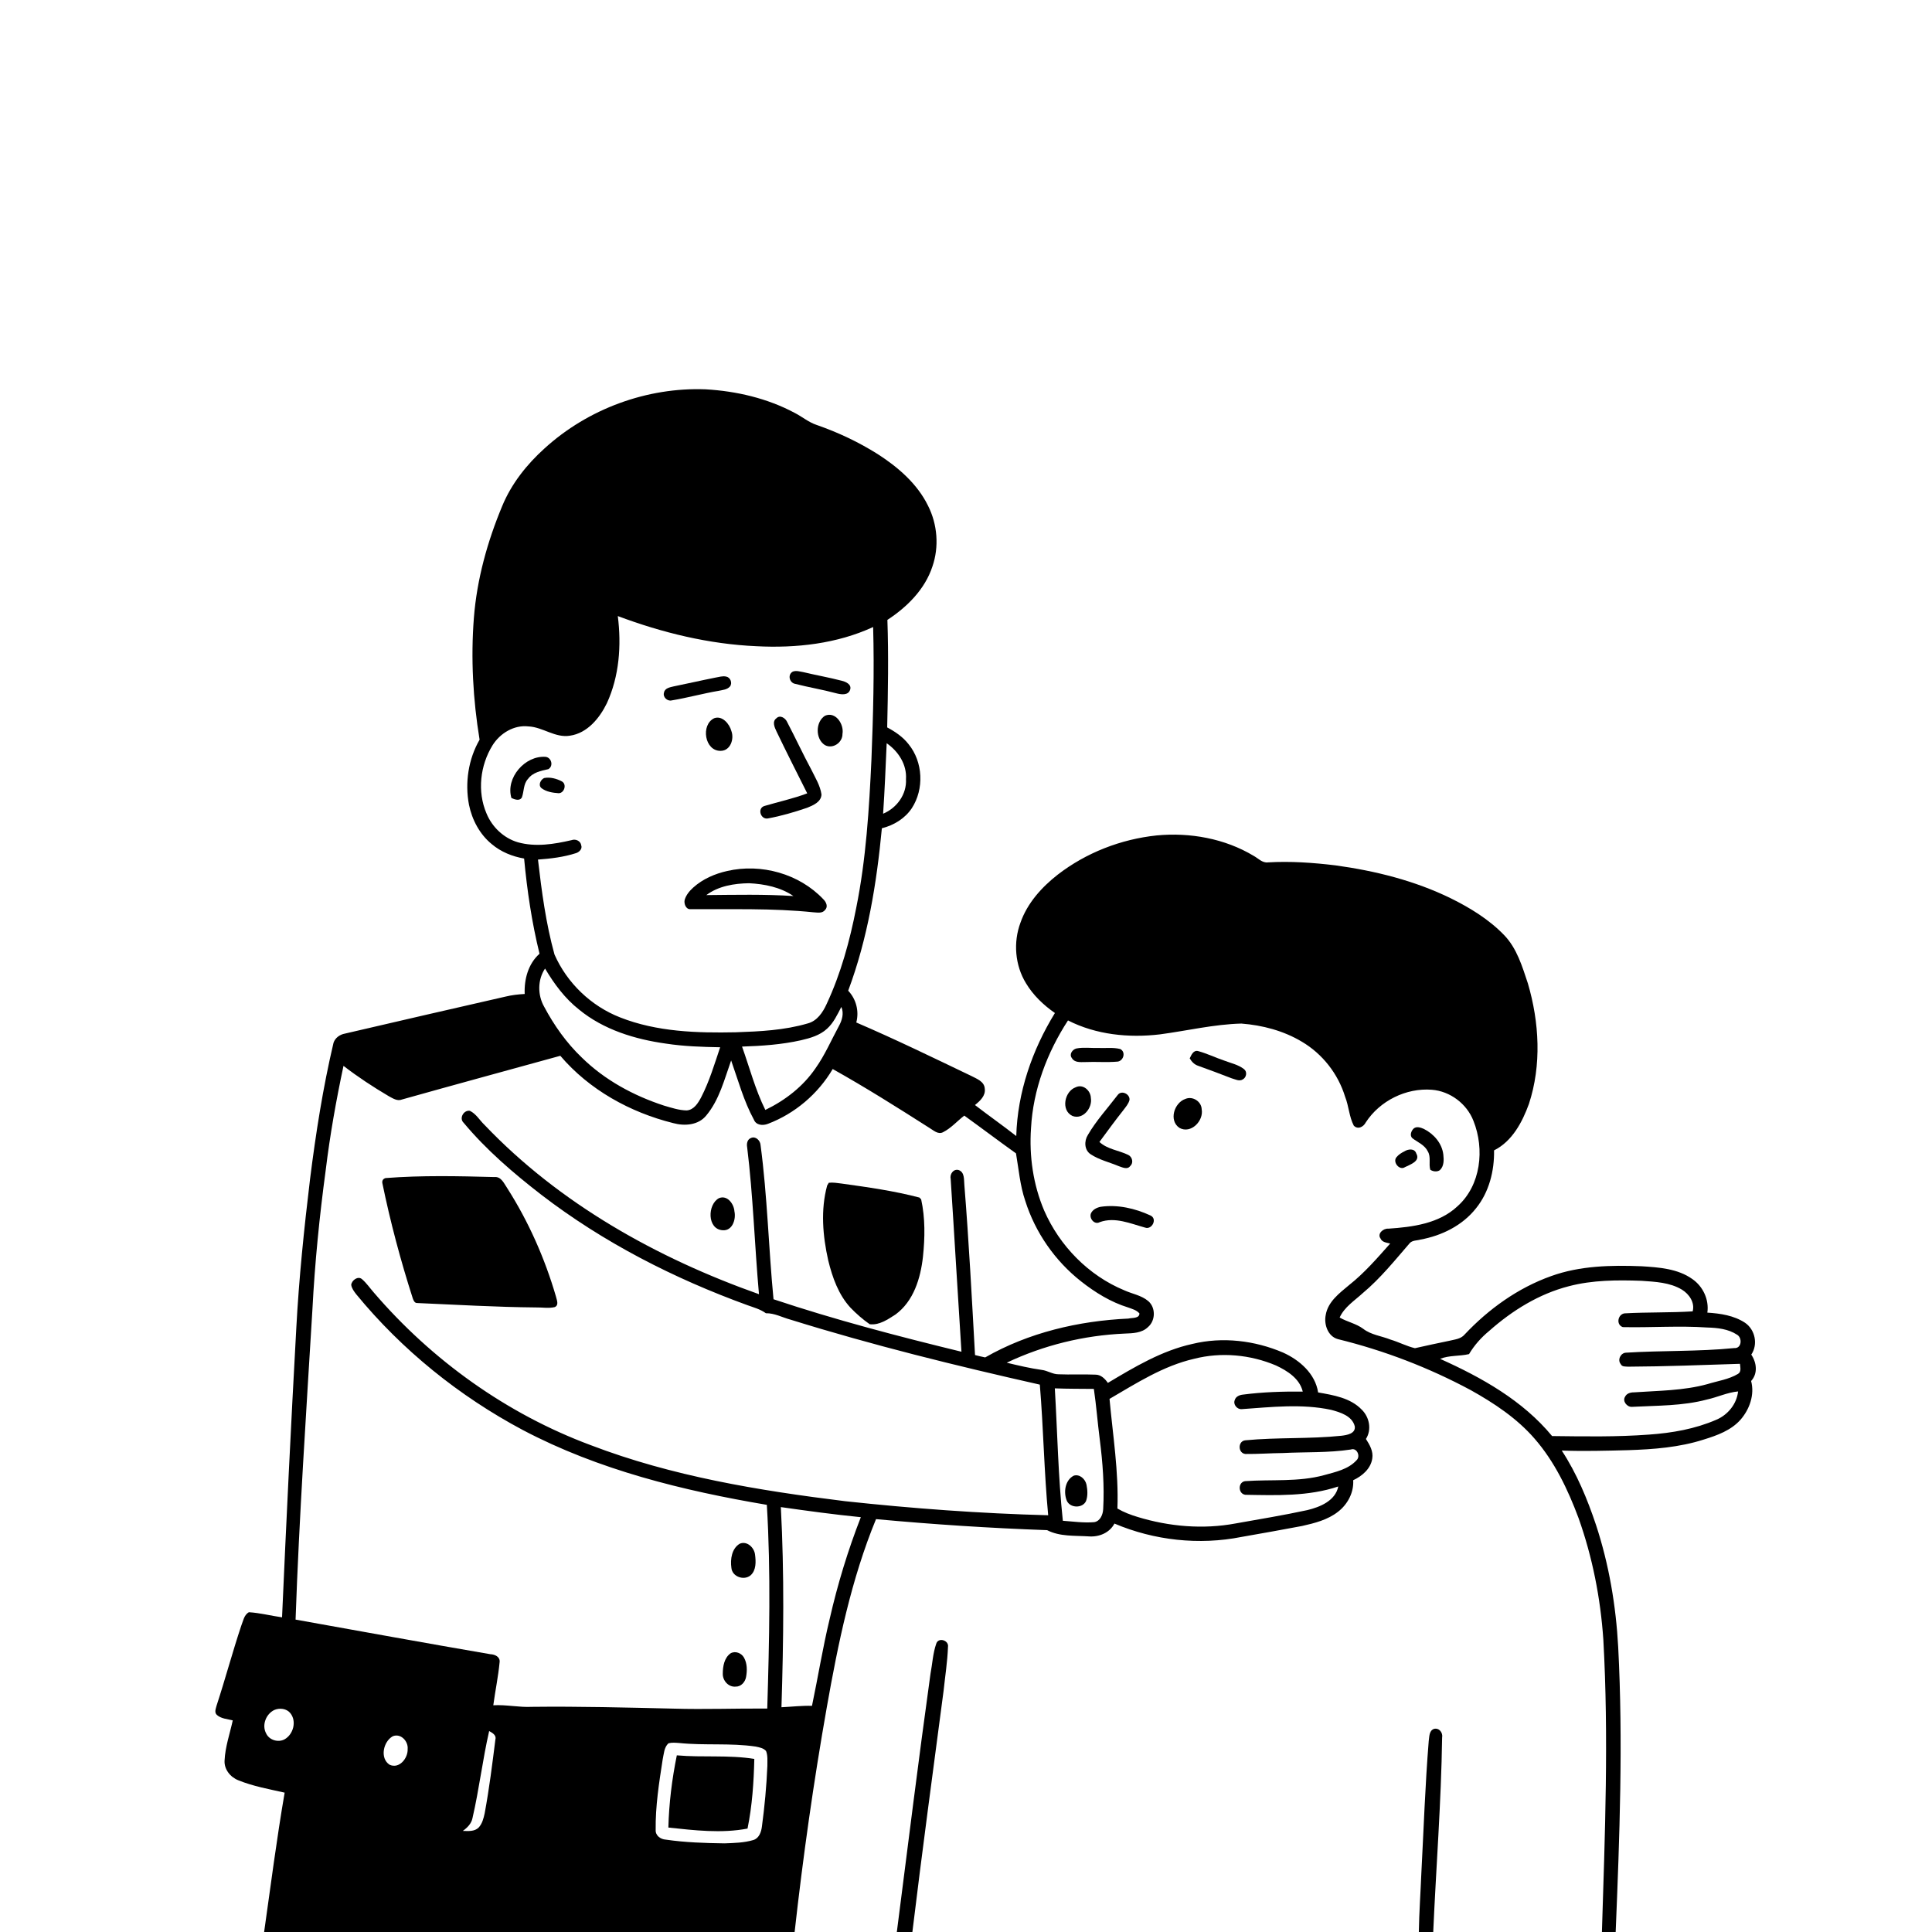<svg xmlns="http://www.w3.org/2000/svg" viewBox="0 0 1024 1024" version="1.1">
<g id="Parent-Group"><g id="Group-rgba(0,0,0,0)" fill="rgba(0,0,0,0)">
<path fill="rgba(0,0,0,0)" opacity="1.00" d=" M 0.00 0.00 L 1024.00 0.00 L 1024.00 1024.00 L 856.34 1024.00 C 858.41 973.71 860.31 923.32 857.68 873.01 C 856.50 851.07 852.80 829.20 845.94 808.31 C 841.34 794.55 835.73 781.00 827.76 768.82 C 839.49 769.25 851.23 768.92 862.97 768.62 C 876.46 768.18 890.13 767.14 903.06 762.98 C 910.10 760.81 917.47 758.15 922.49 752.50 C 927.31 746.99 930.07 739.22 928.13 731.96 C 931.80 727.96 931.06 722.19 928.21 717.97 C 931.89 712.56 930.27 704.78 924.93 701.11 C 919.05 697.22 911.82 696.15 904.93 695.72 C 905.91 688.85 902.67 681.90 897.03 677.96 C 889.25 672.39 879.28 671.72 870.05 671.14 C 853.97 670.51 837.43 670.83 822.13 676.36 C 804.54 682.63 788.99 693.80 776.26 707.34 C 774.26 709.72 770.99 709.95 768.18 710.64 C 762.08 711.86 756.01 713.24 749.95 714.57 C 745.49 713.51 741.39 711.31 737.00 710.01 C 732.20 708.08 726.74 707.55 722.55 704.31 C 718.79 701.50 714.05 700.65 710.04 698.31 C 712.59 692.69 717.97 689.37 722.35 685.33 C 731.64 677.56 739.24 668.08 747.13 658.96 C 748.53 657.31 750.99 657.58 752.91 656.99 C 764.20 654.93 775.20 649.50 782.38 640.34 C 789.26 631.81 792.08 620.55 791.88 609.72 C 801.46 604.96 806.84 594.79 810.35 585.13 C 817.14 564.50 815.87 541.84 809.80 521.20 C 806.81 512.22 803.99 502.65 797.26 495.66 C 789.25 487.34 779.26 481.22 768.97 476.13 C 749.82 466.75 728.87 461.55 707.82 458.66 C 695.97 457.23 683.99 456.38 672.06 457.08 C 669.03 457.47 666.88 454.92 664.44 453.60 C 649.15 444.43 630.74 441.12 613.10 442.79 C 594.13 444.78 575.67 451.94 560.57 463.62 C 552.07 470.27 544.48 478.70 540.87 489.03 C 536.98 499.45 537.96 511.64 543.80 521.15 C 547.61 527.51 553.08 532.71 559.13 536.92 C 547.06 556.53 539.29 579.00 538.64 602.13 C 531.46 596.49 523.98 591.26 516.75 585.69 C 519.42 583.54 522.49 580.78 521.94 576.98 C 521.72 573.15 517.58 571.74 514.70 570.22 C 494.53 560.56 474.40 550.76 453.85 541.94 C 455.44 535.96 453.80 529.57 449.56 525.09 C 459.87 497.51 464.65 468.21 467.41 439.00 C 473.73 437.42 479.66 433.83 483.30 428.34 C 489.88 418.21 489.24 403.85 481.58 394.46 C 478.59 390.60 474.50 387.81 470.23 385.55 C 470.65 366.56 470.99 347.55 470.34 328.56 C 480.77 321.74 490.24 312.35 494.20 300.26 C 497.81 289.78 496.88 277.94 491.89 268.07 C 486.18 256.39 476.00 247.63 465.25 240.71 C 455.09 234.31 444.15 229.15 432.81 225.22 C 428.57 223.81 425.14 220.85 421.21 218.84 C 406.72 211.11 390.37 207.30 374.05 206.35 C 342.94 205.15 311.61 216.70 288.62 237.66 C 279.18 246.17 271.07 256.38 266.19 268.19 C 258.32 287.06 252.77 307.01 251.17 327.44 C 249.49 348.98 250.70 370.74 254.19 392.05 C 248.24 402.38 246.35 414.84 248.57 426.53 C 250.20 434.52 254.24 442.17 260.61 447.38 C 265.47 451.51 271.55 453.96 277.79 455.04 C 279.38 472.02 281.88 488.94 285.96 505.50 C 279.96 510.81 277.77 519.05 278.10 526.83 C 274.67 527.01 271.25 527.41 267.92 528.22 C 239.52 534.70 211.14 541.22 182.78 547.84 C 180.12 548.32 177.64 550.07 176.77 552.71 C 171.16 576.49 167.39 600.67 164.34 624.90 C 161.17 651.19 158.45 677.54 157.04 703.98 C 154.22 755.04 151.75 806.13 149.49 857.22 C 143.63 856.40 137.85 854.88 131.94 854.51 C 129.31 855.90 128.88 859.23 127.84 861.75 C 123.19 875.72 119.39 889.96 114.81 903.95 C 114.42 905.54 113.44 907.67 115.00 908.99 C 117.29 910.99 120.53 911.11 123.37 911.84 C 121.83 918.88 119.38 925.80 119.03 933.04 C 118.70 937.77 122.10 941.95 126.36 943.60 C 134.22 946.79 142.63 948.28 150.87 950.14 C 146.65 974.67 143.48 999.36 139.99 1024.00 L 0.00 1024.00 L 0.00 0.00 Z" />
<path fill="rgba(0,0,0,0)" opacity="1.00" d=" M 327.45 326.53 C 351.00 335.36 375.79 341.42 400.99 342.51 C 421.96 343.60 443.55 341.21 462.78 332.34 C 463.43 355.75 462.81 379.18 461.88 402.57 C 460.66 428.85 459.04 455.23 453.84 481.07 C 450.43 498.56 445.70 515.94 438.14 532.13 C 436.13 536.57 433.10 541.14 428.10 542.44 C 415.76 546.07 402.80 546.69 390.02 547.13 C 369.39 547.56 348.13 546.92 328.69 539.25 C 313.31 533.26 300.52 521.00 293.89 505.90 C 289.35 489.47 287.09 472.50 285.14 455.59 C 291.93 455.10 298.76 454.28 305.26 452.19 C 306.93 451.69 308.77 449.96 308.07 448.07 C 307.77 445.70 305.07 444.50 302.96 445.29 C 293.69 447.44 283.85 449.04 274.50 446.43 C 266.97 444.22 260.81 438.35 257.85 431.13 C 252.87 419.53 254.48 405.67 261.05 395.03 C 265.02 388.66 272.41 384.13 280.07 385.01 C 287.72 385.35 294.26 391.24 302.10 389.93 C 311.28 388.61 317.78 380.65 321.63 372.77 C 328.24 358.43 329.42 342.05 327.45 326.53 M 420.20 355.97 C 417.27 357.57 418.41 362.00 421.56 362.48 C 428.68 364.32 435.97 365.50 443.09 367.42 C 445.62 368.10 449.59 368.80 450.60 365.52 C 451.47 362.77 448.34 361.34 446.21 360.83 C 439.45 359.06 432.56 357.88 425.77 356.24 C 423.95 355.95 422.00 355.26 420.20 355.97 M 379.15 359.15 C 371.75 360.61 364.41 362.33 357.02 363.81 C 355.10 364.28 352.35 364.71 351.94 367.08 C 351.19 369.40 353.64 371.78 355.96 371.24 C 364.35 369.86 372.56 367.56 380.94 366.14 C 383.03 365.68 385.50 365.55 386.97 363.76 C 388.28 361.93 387.10 359.00 384.89 358.60 C 382.97 358.15 381.04 358.87 379.15 359.15 M 437.27 379.35 C 432.19 382.54 432.09 391.58 437.13 394.86 C 441.30 397.25 446.63 393.62 446.53 388.98 C 447.44 383.94 442.94 376.91 437.27 379.35 M 378.54 380.67 C 371.29 384.13 373.44 398.17 382.01 397.97 C 387.13 397.90 389.20 391.76 387.68 387.55 C 386.68 383.75 382.89 379.10 378.54 380.67 M 411.47 380.73 C 409.14 382.47 410.55 385.52 411.53 387.61 C 416.82 398.65 422.36 409.56 427.85 420.49 C 420.46 423.29 412.72 424.94 405.18 427.18 C 401.26 428.35 403.07 434.38 406.88 433.81 C 414.00 432.52 421.00 430.46 427.85 428.12 C 431.01 426.84 435.31 425.04 435.40 421.05 C 434.72 416.31 432.08 412.18 430.03 407.95 C 425.57 399.66 421.61 391.11 417.25 382.78 C 416.35 380.63 413.47 378.67 411.47 380.73 M 271.06 422.95 C 272.76 423.72 275.35 424.74 276.59 422.69 C 277.80 419.46 277.33 415.54 279.85 412.85 C 282.37 409.39 286.71 408.54 290.62 407.67 C 293.46 406.05 292.34 401.58 289.23 401.15 C 278.27 400.30 267.88 412.28 271.06 422.95 M 288.38 412.38 C 286.47 413.29 285.08 416.22 287.05 417.77 C 289.60 419.71 292.96 420.19 296.07 420.42 C 299.04 420.45 300.58 415.74 297.84 414.18 C 295.02 412.68 291.54 411.74 288.38 412.38 M 385.44 461.64 C 378.88 463.11 372.47 465.88 367.44 470.41 C 365.46 472.20 363.65 474.35 362.89 476.95 C 362.42 478.93 363.50 482.01 365.91 481.89 C 387.63 482.03 409.40 481.29 431.04 483.53 C 433.13 483.61 435.83 484.30 437.28 482.29 C 439.09 480.58 437.84 478.02 436.36 476.59 C 423.60 463.10 403.44 457.50 385.44 461.64 Z" />
<path fill="rgba(0,0,0,0)" opacity="1.00" d=" M 469.96 393.93 C 476.14 398.21 480.71 405.23 480.19 412.98 C 480.64 421.01 475.33 428.25 468.07 431.29 C 468.91 418.85 469.41 406.39 469.96 393.93 Z" />
<path fill="rgba(0,0,0,0)" opacity="1.00" d=" M 374.38 474.42 C 380.78 469.58 389.17 468.25 397.00 468.13 C 405.16 468.53 413.68 470.22 420.52 474.92 C 405.16 473.92 389.76 474.28 374.38 474.42 Z" />
<path fill="rgba(0,0,0,0)" opacity="1.00" d=" M 288.39 533.54 C 284.90 527.38 284.89 519.28 288.89 513.35 C 293.70 521.46 299.42 529.21 306.89 535.08 C 319.90 545.77 336.51 550.84 352.95 553.13 C 362.46 554.59 372.10 554.90 381.70 555.07 C 378.69 564.02 375.98 573.16 371.63 581.59 C 370.01 584.65 367.82 588.24 363.99 588.55 C 359.85 588.48 355.86 587.13 351.92 585.99 C 335.85 580.74 320.54 572.47 308.42 560.57 C 300.26 552.80 293.67 543.47 288.39 533.54 Z" />
<path fill="rgba(0,0,0,0)" opacity="1.00" d=" M 445.92 533.69 C 447.41 537.07 446.32 540.79 444.61 543.87 C 440.56 551.33 437.22 559.21 432.27 566.16 C 425.67 575.86 416.14 583.22 405.64 588.29 C 400.32 577.58 397.31 565.93 393.30 554.71 C 403.77 554.37 414.29 553.66 424.53 551.36 C 429.43 550.23 434.52 548.77 438.31 545.29 C 441.81 542.15 443.80 537.79 445.92 533.69 Z" />
<path fill="rgba(0,0,0,0)" opacity="1.00" d=" M 566.06 540.85 C 580.98 548.46 598.30 550.19 614.77 548.24 C 629.15 546.33 643.38 542.90 657.93 542.51 C 669.12 543.37 680.31 546.32 689.99 552.11 C 700.93 558.56 709.22 569.15 712.93 581.28 C 714.91 586.25 715.06 591.83 717.52 596.59 C 719.66 598.87 722.69 597.28 723.88 594.91 C 731.33 583.44 745.25 576.53 758.89 577.59 C 768.61 578.34 777.45 585.03 780.97 594.10 C 786.94 609.05 784.95 628.29 772.45 639.39 C 762.67 648.55 748.69 650.36 735.88 651.22 C 733.28 650.95 729.81 653.81 731.70 656.42 C 732.54 658.47 734.97 658.61 736.83 659.10 C 729.97 666.81 723.19 674.69 715.04 681.12 C 709.91 685.41 703.79 689.96 702.65 697.02 C 701.64 701.98 703.83 708.38 709.16 709.78 C 733.58 715.77 757.28 724.86 779.44 736.75 C 791.86 743.68 803.96 751.68 813.35 762.51 C 823.98 774.69 831.02 789.51 836.64 804.54 C 844.03 825.26 848.30 847.05 849.80 868.98 C 852.69 920.62 850.65 972.36 849.05 1024.00 L 759.64 1024.00 C 761.16 989.66 763.86 955.36 764.35 920.98 C 764.88 918.38 762.75 915.58 759.96 916.37 C 757.38 917.38 757.61 920.57 757.25 922.84 C 755.36 946.16 754.58 969.55 753.34 992.91 C 752.92 1003.27 752.19 1013.63 752.01 1024.00 L 483.58 1024.00 C 488.75 981.32 494.51 938.72 500.13 896.10 C 500.94 888.38 502.17 880.69 502.45 872.94 C 503.08 869.38 497.33 867.61 496.23 871.18 C 494.43 876.33 494.19 881.87 493.17 887.20 C 486.83 932.75 481.19 978.39 475.34 1024.00 L 421.17 1024.00 C 425.61 984.15 431.23 944.43 438.21 904.95 C 444.20 871.09 451.17 837.09 464.31 805.17 C 494.47 807.96 524.71 809.94 554.98 811.01 C 561.74 814.50 569.58 813.84 576.97 814.31 C 582.41 814.76 588.06 812.51 590.68 807.52 C 611.74 816.47 635.60 819.07 658.06 814.60 C 668.76 812.70 679.47 810.85 690.14 808.80 C 696.81 807.30 703.72 805.55 709.20 801.25 C 714.27 797.32 717.63 791.06 717.22 784.55 C 721.94 782.36 726.54 778.47 727.33 773.05 C 727.98 769.23 725.94 765.75 723.97 762.68 C 727.13 757.77 725.83 751.16 721.79 747.18 C 715.78 740.90 706.80 739.45 698.63 738.02 C 697.13 728.10 688.82 720.86 680.09 716.91 C 665.07 710.48 647.98 708.42 632.02 712.30 C 615.76 715.87 601.33 724.53 587.20 732.96 C 585.63 730.74 583.51 728.57 580.59 728.59 C 574.06 728.31 567.53 728.67 561.00 728.40 C 557.86 728.40 555.20 726.43 552.13 726.08 C 545.87 725.20 539.72 723.74 533.59 722.26 C 553.10 712.99 574.46 707.77 596.03 706.83 C 600.31 706.65 605.15 706.60 608.43 703.40 C 612.52 699.97 612.64 692.95 608.50 689.52 C 604.90 686.52 600.07 685.79 595.90 683.89 C 576.95 676.05 561.61 660.35 553.43 641.61 C 547.61 627.91 545.43 612.79 546.46 597.97 C 547.55 577.58 554.97 557.88 566.06 540.85 M 570.47 555.72 C 568.37 556.28 566.54 558.80 568.13 560.83 C 569.52 563.26 572.65 562.95 575.04 562.92 C 580.85 562.66 586.70 563.19 592.49 562.66 C 595.59 562.11 596.78 557.50 593.74 556.00 C 589.93 555.04 585.95 555.63 582.07 555.45 C 578.21 555.56 574.28 554.98 570.47 555.72 M 630.57 560.96 C 631.62 562.76 633.10 564.29 635.15 564.93 C 641.00 567.07 646.87 569.18 652.67 571.48 C 654.63 572.00 656.85 573.35 658.79 572.06 C 660.69 570.96 661.16 567.99 659.31 566.63 C 656.27 564.26 652.38 563.49 648.86 562.13 C 644.21 560.57 639.78 558.39 635.05 557.10 C 632.54 556.43 631.43 559.17 630.57 560.96 M 570.19 576.26 C 564.21 578.35 562.12 588.55 568.43 591.48 C 574.04 593.62 579.10 587.18 578.18 581.93 C 578.08 578.04 574.07 574.39 570.19 576.26 M 592.42 580.34 C 587.08 587.36 581.02 593.91 576.58 601.57 C 574.56 604.77 574.67 609.59 578.10 611.80 C 582.64 614.79 588.05 616.01 593.03 618.11 C 594.92 618.72 597.55 620.10 599.04 618.01 C 600.94 616.33 600.14 613.17 598.00 612.13 C 592.99 609.69 586.94 609.17 582.72 605.26 C 586.90 599.62 591.00 593.94 595.37 588.45 C 596.62 586.75 598.13 585.11 598.66 583.01 C 598.98 579.85 594.40 577.64 592.42 580.34 M 628.29 582.45 C 622.32 584.46 619.38 593.92 625.11 597.79 C 631.15 601.18 638.06 594.11 636.92 587.96 C 636.81 583.79 632.11 580.80 628.29 582.45 M 749.35 598.07 C 747.96 599.32 746.99 601.88 748.64 603.33 C 751.48 605.45 755.14 606.87 756.77 610.27 C 758.56 613.23 757.15 616.83 758.08 619.99 C 759.51 620.95 761.65 621.25 763.13 620.22 C 765.41 618.15 765.31 614.74 764.99 611.93 C 764.29 605.92 759.89 600.94 754.62 598.32 C 752.99 597.63 750.94 596.88 749.35 598.07 M 744.30 610.28 C 742.76 611.03 741.28 611.98 740.19 613.31 C 737.95 615.85 741.70 620.57 744.64 618.62 C 747.45 617.20 752.98 615.48 750.66 611.37 C 749.75 608.51 746.30 608.98 744.30 610.28 M 583.41 639.62 C 581.32 640.03 579.15 641.09 578.22 643.12 C 577.17 645.80 580.10 649.34 582.90 647.76 C 590.97 644.83 599.21 648.55 606.98 650.67 C 610.59 651.91 613.58 645.96 609.77 644.23 C 601.66 640.47 592.33 638.33 583.41 639.62 Z" />
<path fill="rgba(0,0,0,0)" opacity="1.00" d=" M 213.09 582.75 C 241.02 574.91 269.01 567.30 296.98 559.59 C 312.32 577.62 334.00 589.60 356.82 595.27 C 362.82 596.92 370.13 596.42 374.32 591.25 C 381.29 582.91 383.93 572.08 387.52 562.06 C 391.25 572.61 394.20 583.57 399.58 593.45 C 400.76 596.44 404.31 596.70 406.97 595.67 C 421.29 590.25 433.58 579.80 441.35 566.61 C 458.74 576.34 475.61 586.97 492.40 597.68 C 494.62 598.95 497.15 601.55 499.86 600.08 C 504.15 597.92 507.32 594.17 511.10 591.30 C 520.28 597.91 529.30 604.74 538.50 611.31 C 539.95 619.68 540.62 628.32 543.40 636.45 C 548.68 653.20 559.14 668.24 572.93 679.11 C 580.44 685.03 588.75 690.16 597.94 692.99 C 600.04 693.75 602.40 694.37 603.93 696.14 C 603.92 698.93 600.02 698.37 598.09 698.87 C 571.72 700.08 545.18 706.28 522.17 719.46 C 520.35 719.07 518.55 718.69 516.78 718.21 C 515.11 688.14 513.54 658.07 511.13 628.05 C 510.86 625.26 511.37 621.20 508.00 620.12 C 505.22 619.46 503.30 622.41 503.88 624.91 C 505.87 655.41 507.62 685.94 509.59 716.45 C 476.10 708.28 442.70 699.57 409.98 688.63 C 407.35 661.40 406.73 633.97 403.10 606.84 C 402.95 604.44 400.42 602.03 398.03 603.17 C 396.09 603.86 395.65 606.19 396.00 607.99 C 399.18 633.88 399.95 659.98 402.27 685.95 C 348.26 666.82 296.63 638.02 256.84 596.26 C 254.22 593.78 252.37 590.33 249.02 588.75 C 245.74 588.25 243.19 592.75 245.77 595.13 C 257.78 609.51 272.09 621.78 286.87 633.22 C 319.81 658.55 357.23 677.63 396.20 691.79 C 399.53 692.99 403.03 693.92 405.93 696.04 C 410.50 695.95 414.58 698.25 418.89 699.41 C 462.40 712.96 506.69 723.87 551.13 733.88 C 553.05 756.93 553.39 780.08 555.56 803.12 C 519.58 802.18 483.67 799.53 447.90 795.66 C 402.18 790.01 356.20 782.48 313.01 765.93 C 268.60 749.40 228.89 720.96 198.10 685.03 C 196.04 682.67 194.26 680.05 191.89 678.00 C 189.76 676.10 186.44 678.55 186.15 680.99 C 186.43 682.90 187.65 684.48 188.80 685.98 C 213.05 715.53 243.37 739.99 277.10 757.94 C 317.29 779.13 361.91 790.06 406.44 797.60 C 408.60 833.55 407.75 869.59 406.66 905.57 C 390.13 905.46 373.60 906.09 357.06 905.61 C 332.05 905.03 307.04 904.37 282.02 904.66 C 275.14 905.02 268.35 903.42 261.46 903.83 C 262.48 896.19 264.08 888.62 264.81 880.95 C 265.14 878.13 262.27 876.85 259.92 876.77 C 225.46 870.86 191.07 864.57 156.66 858.42 C 158.59 803.56 162.30 748.78 165.59 693.99 C 166.87 669.29 169.33 644.66 172.64 620.15 C 174.89 601.60 178.17 583.19 182.06 564.93 C 189.68 570.81 197.76 576.11 206.05 581.00 C 208.20 582.13 210.56 583.79 213.09 582.75 M 204.35 624.40 C 203.06 624.80 202.49 625.65 202.63 626.95 C 206.87 647.64 212.33 668.09 218.79 688.20 C 219.16 689.22 219.73 690.66 221.06 690.63 C 242.04 691.54 263.01 692.79 284.02 692.97 C 287.34 692.89 290.76 693.57 294.01 692.79 C 296.41 691.76 295.06 688.96 294.65 687.12 C 288.78 667.01 280.23 647.66 268.98 629.96 C 267.23 627.46 265.74 623.47 262.01 623.86 C 242.80 623.35 223.52 622.91 204.35 624.40 M 439.28 626.89 C 439.06 627.25 438.63 627.98 438.41 628.35 C 434.88 641.31 436.07 655.07 438.98 668.04 C 441.19 677.07 444.41 686.24 450.84 693.18 C 453.93 696.37 457.30 699.32 460.94 701.86 C 466.01 702.49 470.50 699.35 474.56 696.76 C 484.26 689.71 487.93 677.47 489.19 666.07 C 490.25 656.00 490.42 645.64 488.24 635.71 C 488.01 635.47 487.55 634.97 487.32 634.73 C 473.80 631.18 459.90 629.23 446.07 627.31 C 443.82 627.03 441.55 626.63 439.28 626.89 M 381.09 635.04 C 374.89 638.35 374.74 651.51 382.98 652.05 C 388.21 652.52 390.20 646.20 389.26 642.02 C 388.99 638.09 385.50 633.25 381.09 635.04 M 392.14 818.17 C 387.85 820.64 387.00 826.45 387.65 830.96 C 388.03 835.68 394.28 837.88 397.80 834.98 C 400.87 832.29 400.67 827.68 400.19 823.99 C 399.79 820.29 395.99 816.59 392.14 818.17 M 387.25 876.28 C 383.86 878.65 383.10 883.20 383.09 887.06 C 382.97 890.75 386.13 894.34 389.97 893.94 C 392.80 893.99 394.94 891.50 395.42 888.89 C 396.06 885.46 396.07 881.65 394.31 878.54 C 392.98 876.14 389.72 874.87 387.25 876.28 Z" />
<path fill="rgba(0,0,0,0)" opacity="1.00" d=" M 831.53 681.72 C 844.05 678.43 857.12 678.40 869.98 678.85 C 877.27 679.37 885.02 679.66 891.46 683.54 C 895.29 685.89 898.41 690.39 897.15 695.05 C 885.12 695.81 873.03 695.43 861.00 696.11 C 857.44 696.66 856.43 702.14 860.13 703.40 C 875.04 703.72 890.01 702.58 904.92 703.61 C 910.31 703.76 915.98 704.36 920.62 707.39 C 923.59 709.02 923.17 714.84 919.16 714.51 C 900.11 716.41 880.90 715.75 861.80 716.95 C 859.00 717.04 857.14 720.78 859.03 723.00 C 859.70 724.54 861.59 724.24 862.98 724.37 C 882.74 724.27 902.48 723.48 922.22 722.85 C 922.34 724.64 923.10 727.09 921.15 728.21 C 916.26 731.14 910.45 731.91 905.08 733.58 C 892.33 737.11 879.03 737.07 865.94 737.98 C 864.13 737.97 862.14 738.56 861.31 740.31 C 859.80 742.69 862.39 745.85 864.99 745.66 C 878.28 744.94 891.79 745.24 904.75 741.77 C 910.30 740.56 915.52 738.01 921.22 737.49 C 920.51 744.16 915.76 749.95 909.64 752.51 C 898.42 757.39 886.20 759.51 874.06 760.36 C 856.95 761.65 839.78 761.34 822.64 761.14 C 807.08 742.29 785.28 730.08 763.29 720.22 C 768.18 718.25 773.60 718.89 778.62 717.70 C 781.43 712.98 785.10 708.86 789.34 705.38 C 801.48 694.62 815.70 685.78 831.53 681.72 Z" />
<path fill="rgba(0,0,0,0)" opacity="1.00" d=" M 632.91 720.19 C 647.24 716.53 662.72 717.97 676.30 723.73 C 682.33 726.56 688.83 730.65 690.49 737.57 C 679.94 737.48 669.36 737.79 658.89 739.16 C 657.07 739.32 654.97 740.14 654.44 742.08 C 653.48 744.37 655.67 747.03 658.06 746.88 C 673.80 745.78 689.89 743.91 705.49 747.24 C 710.34 748.53 716.65 750.43 718.05 755.95 C 718.64 759.89 713.82 760.64 710.97 760.98 C 694.05 762.74 676.95 761.76 660.02 763.39 C 655.99 763.82 656.07 770.24 660.10 770.64 C 666.71 770.71 673.34 770.20 679.96 770.14 C 691.96 769.53 704.06 770.08 715.98 768.27 C 719.19 767.11 721.27 771.87 718.98 773.98 C 714.59 778.79 707.82 780.19 701.79 781.86 C 688.13 785.59 673.85 784.03 659.90 785.04 C 656.01 785.64 656.20 791.77 660.05 792.27 C 676.53 792.55 693.45 793.18 709.31 787.87 C 707.77 795.48 699.61 798.78 692.86 800.40 C 680.28 803.12 667.57 805.20 654.91 807.46 C 637.66 810.69 619.69 809.13 602.97 804.02 C 599.25 802.90 595.60 801.52 592.25 799.55 C 592.98 780.06 589.83 760.78 588.07 741.44 C 602.35 733.11 616.59 723.93 632.91 720.19 Z" />
<path fill="rgba(0,0,0,0)" opacity="1.00" d=" M 559.08 735.86 C 565.97 736.12 572.87 736.08 579.77 736.15 C 581.08 745.04 581.74 754.02 582.90 762.94 C 584.46 775.17 585.40 787.52 584.71 799.85 C 584.56 802.75 583.19 806.20 579.99 806.77 C 574.43 807.25 568.86 806.44 563.33 806.04 C 560.85 782.72 560.45 759.24 559.08 735.86 M 569.07 782.15 C 564.43 784.58 563.57 791.11 565.50 795.57 C 567.37 799.39 573.80 799.50 575.62 795.59 C 576.64 792.81 576.42 789.72 575.86 786.87 C 575.21 783.92 572.23 781.12 569.07 782.15 Z" />
<path fill="rgba(0,0,0,0)" opacity="1.00" d=" M 413.86 798.79 C 427.96 800.80 442.08 802.73 456.26 804.14 C 449.42 821.67 443.93 839.71 439.75 858.05 C 436.06 873.29 433.59 888.79 430.37 904.13 C 424.97 903.98 419.59 904.61 414.19 904.88 C 415.29 869.53 415.75 834.12 413.86 798.79 Z" />
<path fill="rgba(0,0,0,0)" opacity="1.00" d=" M 145.40 906.32 C 148.19 905.13 151.89 905.52 153.88 908.00 C 157.36 912.28 155.49 919.27 150.82 921.88 C 147.46 923.71 142.74 922.30 141.09 918.81 C 138.65 914.39 140.95 908.45 145.40 906.32 Z" />
<path fill="rgba(0,0,0,0)" opacity="1.00" d=" M 259.26 917.50 C 260.88 918.40 263.17 919.62 262.58 921.88 C 260.94 934.96 259.30 948.06 256.90 961.04 C 256.32 963.72 255.61 966.59 253.68 968.66 C 251.47 970.84 248.12 970.49 245.30 970.42 C 247.68 968.73 249.88 966.56 250.44 963.58 C 253.97 948.34 255.77 932.73 259.26 917.50 Z" />
<path fill="rgba(0,0,0,0)" opacity="1.00" d=" M 208.18 920.25 C 212.41 918.51 216.47 922.92 216.06 927.04 C 216.29 931.86 211.63 937.72 206.48 935.34 C 201.22 931.93 203.13 923.03 208.18 920.25 Z" />
<path fill="rgba(0,0,0,0)" opacity="1.00" d=" M 354.29 923.99 C 356.14 923.49 358.09 923.70 359.99 923.83 C 373.45 925.23 387.07 923.73 400.49 925.71 C 402.42 926.12 404.64 926.49 406.02 928.06 C 407.02 930.56 406.69 933.35 406.72 936.00 C 406.26 946.73 405.27 957.45 403.83 968.10 C 403.48 970.98 402.35 974.31 399.27 975.26 C 394.33 976.73 389.09 976.83 383.98 977.02 C 373.60 976.87 363.17 976.55 352.88 975.04 C 350.14 974.87 347.37 972.93 347.52 969.93 C 347.35 957.37 349.32 944.88 351.24 932.50 C 351.89 929.58 351.94 926.16 354.29 923.99 M 354.25 968.64 C 368.15 970.12 382.34 971.83 396.21 969.18 C 398.68 957.07 399.52 944.61 399.80 932.26 C 386.21 930.06 372.39 931.58 358.73 930.37 C 356.16 942.95 354.58 955.80 354.25 968.64 Z" />
</g>
<g id="Group-000000" fill="#000000">
<path fill="#000000" opacity="1.00" d=" M 288.62 237.66 C 311.61 216.70 342.94 205.15 374.05 206.35 C 390.37 207.30 406.72 211.11 421.21 218.84 C 425.14 220.85 428.57 223.81 432.81 225.22 C 444.15 229.15 455.09 234.31 465.25 240.71 C 476.00 247.63 486.18 256.39 491.89 268.07 C 496.88 277.94 497.81 289.78 494.20 300.26 C 490.24 312.35 480.77 321.74 470.34 328.56 C 470.99 347.55 470.65 366.56 470.23 385.55 C 474.50 387.81 478.59 390.60 481.58 394.46 C 489.24 403.85 489.88 418.21 483.30 428.34 C 479.66 433.83 473.73 437.42 467.41 439.00 C 464.65 468.21 459.87 497.51 449.56 525.09 C 453.80 529.57 455.44 535.96 453.85 541.94 C 474.40 550.76 494.53 560.56 514.70 570.22 C 517.58 571.74 521.72 573.15 521.94 576.98 C 522.49 580.78 519.42 583.54 516.75 585.69 C 523.98 591.26 531.46 596.49 538.64 602.13 C 539.29 579.00 547.06 556.53 559.13 536.92 C 553.08 532.71 547.61 527.51 543.80 521.15 C 537.96 511.64 536.98 499.45 540.87 489.03 C 544.48 478.70 552.07 470.27 560.57 463.62 C 575.67 451.94 594.13 444.78 613.10 442.79 C 630.74 441.12 649.15 444.43 664.44 453.60 C 666.88 454.92 669.03 457.47 672.06 457.08 C 683.99 456.38 695.97 457.23 707.82 458.66 C 728.87 461.55 749.82 466.75 768.97 476.13 C 779.26 481.22 789.25 487.34 797.26 495.66 C 803.99 502.65 806.81 512.22 809.80 521.20 C 815.87 541.84 817.14 564.50 810.35 585.13 C 806.84 594.79 801.46 604.96 791.88 609.72 C 792.08 620.55 789.26 631.81 782.38 640.34 C 775.20 649.50 764.20 654.93 752.91 656.99 C 750.99 657.58 748.53 657.31 747.13 658.96 C 739.24 668.08 731.64 677.56 722.35 685.33 C 717.97 689.37 712.59 692.69 710.04 698.31 C 714.05 700.65 718.79 701.50 722.55 704.31 C 726.74 707.55 732.20 708.08 737.00 710.01 C 741.39 711.31 745.49 713.51 749.95 714.57 C 756.01 713.24 762.08 711.86 768.18 710.64 C 770.99 709.95 774.26 709.72 776.26 707.34 C 788.99 693.80 804.54 682.63 822.13 676.36 C 837.43 670.83 853.97 670.51 870.05 671.14 C 879.28 671.72 889.25 672.39 897.03 677.96 C 902.67 681.90 905.91 688.85 904.93 695.72 C 911.82 696.15 919.05 697.22 924.93 701.11 C 930.27 704.78 931.89 712.56 928.21 717.97 C 931.06 722.19 931.80 727.96 928.13 731.96 C 930.07 739.22 927.31 746.99 922.49 752.50 C 917.47 758.15 910.10 760.81 903.06 762.98 C 890.13 767.14 876.46 768.18 862.97 768.62 C 851.23 768.92 839.49 769.25 827.76 768.82 C 835.73 781.00 841.34 794.55 845.94 808.31 C 852.80 829.20 856.50 851.07 857.68 873.01 C 860.31 923.32 858.41 973.71 856.34 1024.00 L 849.05 1024.00 C 850.65 972.36 852.69 920.62 849.80 868.98 C 848.30 847.05 844.03 825.26 836.64 804.54 C 831.02 789.51 823.98 774.69 813.35 762.51 C 803.96 751.68 791.86 743.68 779.44 736.75 C 757.28 724.86 733.58 715.77 709.16 709.78 C 703.83 708.38 701.64 701.98 702.65 697.02 C 703.79 689.96 709.91 685.41 715.04 681.12 C 723.19 674.69 729.97 666.81 736.83 659.10 C 734.97 658.61 732.54 658.47 731.70 656.42 C 729.81 653.81 733.28 650.95 735.88 651.22 C 748.69 650.36 762.67 648.55 772.45 639.39 C 784.95 628.29 786.94 609.05 780.97 594.10 C 777.45 585.03 768.61 578.34 758.89 577.59 C 745.25 576.53 731.33 583.44 723.88 594.91 C 722.69 597.28 719.66 598.87 717.52 596.59 C 715.06 591.83 714.91 586.25 712.93 581.28 C 709.22 569.15 700.93 558.56 689.99 552.11 C 680.31 546.32 669.12 543.37 657.93 542.51 C 643.38 542.90 629.15 546.33 614.77 548.24 C 598.30 550.19 580.98 548.46 566.06 540.85 C 554.97 557.88 547.55 577.58 546.46 597.97 C 545.43 612.79 547.61 627.91 553.43 641.61 C 561.61 660.35 576.95 676.05 595.90 683.89 C 600.07 685.79 604.90 686.52 608.50 689.52 C 612.64 692.95 612.52 699.97 608.43 703.40 C 605.15 706.60 600.31 706.65 596.03 706.83 C 574.46 707.77 553.10 712.99 533.59 722.26 C 539.72 723.74 545.87 725.20 552.13 726.08 C 555.20 726.43 557.86 728.40 561.00 728.40 C 567.53 728.67 574.06 728.31 580.59 728.59 C 583.51 728.57 585.63 730.74 587.20 732.96 C 601.33 724.53 615.76 715.87 632.02 712.30 C 647.98 708.42 665.07 710.48 680.09 716.91 C 688.82 720.86 697.13 728.10 698.63 738.02 C 706.80 739.45 715.78 740.90 721.79 747.18 C 725.83 751.16 727.13 757.77 723.97 762.68 C 725.94 765.75 727.98 769.23 727.33 773.05 C 726.54 778.47 721.94 782.36 717.22 784.55 C 717.63 791.06 714.27 797.32 709.20 801.25 C 703.72 805.55 696.81 807.30 690.14 808.80 C 679.47 810.85 668.76 812.70 658.06 814.60 C 635.60 819.07 611.74 816.47 590.68 807.52 C 588.06 812.51 582.41 814.76 576.97 814.31 C 569.58 813.84 561.74 814.50 554.98 811.01 C 524.71 809.94 494.47 807.96 464.31 805.17 C 451.17 837.09 444.20 871.09 438.21 904.95 C 431.23 944.43 425.61 984.15 421.17 1024.00 L 139.99 1024.00 C 143.48 999.36 146.65 974.67 150.87 950.14 C 142.63 948.28 134.22 946.79 126.36 943.60 C 122.10 941.95 118.70 937.77 119.03 933.04 C 119.38 925.80 121.83 918.88 123.37 911.84 C 120.53 911.11 117.29 910.99 115.00 908.99 C 113.44 907.67 114.42 905.54 114.81 903.95 C 119.39 889.96 123.19 875.72 127.84 861.75 C 128.88 859.23 129.31 855.90 131.94 854.51 C 137.85 854.88 143.63 856.40 149.49 857.22 C 151.75 806.13 154.22 755.04 157.04 703.98 C 158.45 677.54 161.17 651.19 164.34 624.90 C 167.39 600.67 171.16 576.49 176.77 552.71 C 177.64 550.07 180.12 548.32 182.78 547.84 C 211.14 541.22 239.52 534.70 267.92 528.22 C 271.25 527.41 274.67 527.01 278.10 526.83 C 277.77 519.05 279.96 510.81 285.96 505.50 C 281.88 488.94 279.38 472.02 277.79 455.04 C 271.55 453.96 265.47 451.51 260.61 447.38 C 254.24 442.17 250.20 434.52 248.57 426.53 C 246.35 414.84 248.24 402.38 254.19 392.05 C 250.70 370.74 249.49 348.98 251.17 327.44 C 252.77 307.01 258.32 287.06 266.19 268.19 C 271.07 256.38 279.18 246.17 288.62 237.66 M 327.45 326.53 C 329.42 342.05 328.24 358.43 321.63 372.77 C 317.78 380.65 311.28 388.61 302.10 389.93 C 294.26 391.24 287.72 385.35 280.07 385.01 C 272.41 384.13 265.02 388.66 261.05 395.03 C 254.48 405.67 252.87 419.53 257.85 431.13 C 260.81 438.35 266.97 444.22 274.50 446.43 C 283.85 449.04 293.69 447.44 302.96 445.29 C 305.07 444.50 307.77 445.70 308.07 448.07 C 308.77 449.96 306.93 451.69 305.26 452.19 C 298.76 454.28 291.93 455.10 285.14 455.59 C 287.09 472.50 289.35 489.47 293.89 505.90 C 300.52 521.00 313.31 533.26 328.69 539.25 C 348.13 546.92 369.39 547.56 390.02 547.13 C 402.80 546.69 415.76 546.07 428.10 542.44 C 433.10 541.14 436.13 536.57 438.14 532.13 C 445.70 515.94 450.43 498.56 453.84 481.07 C 459.04 455.23 460.66 428.85 461.88 402.57 C 462.81 379.18 463.43 355.75 462.78 332.34 C 443.55 341.21 421.96 343.60 400.99 342.51 C 375.79 341.42 351.00 335.36 327.45 326.53 M 469.96 393.93 C 469.41 406.39 468.91 418.85 468.07 431.29 C 475.33 428.25 480.64 421.01 480.19 412.98 C 480.71 405.23 476.14 398.21 469.96 393.93 M 288.39 533.54 C 293.67 543.47 300.26 552.80 308.42 560.57 C 320.54 572.47 335.85 580.74 351.92 585.99 C 355.86 587.13 359.85 588.48 363.99 588.55 C 367.82 588.24 370.01 584.65 371.63 581.59 C 375.98 573.16 378.69 564.02 381.70 555.07 C 372.10 554.90 362.46 554.59 352.95 553.13 C 336.51 550.84 319.90 545.77 306.89 535.08 C 299.42 529.21 293.70 521.46 288.89 513.35 C 284.89 519.28 284.90 527.38 288.39 533.54 M 445.92 533.69 C 443.80 537.79 441.81 542.15 438.31 545.29 C 434.52 548.77 429.43 550.23 424.53 551.36 C 414.29 553.66 403.77 554.37 393.30 554.71 C 397.31 565.93 400.32 577.58 405.64 588.29 C 416.14 583.22 425.67 575.86 432.27 566.16 C 437.22 559.21 440.56 551.33 444.61 543.87 C 446.32 540.79 447.41 537.07 445.92 533.69 M 213.09 582.75 C 210.56 583.79 208.20 582.13 206.05 581.00 C 197.76 576.11 189.68 570.81 182.06 564.93 C 178.17 583.19 174.89 601.60 172.64 620.15 C 169.33 644.66 166.87 669.29 165.59 693.99 C 162.30 748.78 158.59 803.56 156.66 858.42 C 191.07 864.57 225.46 870.86 259.92 876.77 C 262.27 876.85 265.14 878.13 264.81 880.95 C 264.08 888.62 262.48 896.19 261.46 903.83 C 268.35 903.42 275.14 905.02 282.02 904.66 C 307.04 904.37 332.05 905.03 357.06 905.61 C 373.60 906.09 390.13 905.46 406.66 905.57 C 407.75 869.59 408.60 833.55 406.44 797.60 C 361.91 790.06 317.29 779.13 277.10 757.94 C 243.37 739.99 213.05 715.53 188.80 685.98 C 187.65 684.48 186.43 682.90 186.15 680.99 C 186.44 678.55 189.76 676.10 191.89 678.00 C 194.26 680.05 196.04 682.67 198.10 685.03 C 228.89 720.96 268.60 749.40 313.01 765.93 C 356.20 782.48 402.18 790.01 447.90 795.66 C 483.67 799.53 519.58 802.18 555.56 803.12 C 553.39 780.08 553.05 756.93 551.13 733.88 C 506.69 723.87 462.40 712.96 418.89 699.41 C 414.58 698.25 410.50 695.95 405.93 696.04 C 403.03 693.92 399.53 692.99 396.20 691.79 C 357.23 677.63 319.81 658.55 286.87 633.22 C 272.09 621.78 257.78 609.51 245.77 595.13 C 243.19 592.75 245.74 588.25 249.02 588.75 C 252.37 590.33 254.22 593.78 256.84 596.26 C 296.63 638.02 348.26 666.82 402.27 685.95 C 399.95 659.98 399.18 633.88 396.00 607.99 C 395.65 606.19 396.09 603.86 398.03 603.17 C 400.42 602.03 402.95 604.44 403.10 606.84 C 406.73 633.97 407.35 661.40 409.98 688.63 C 442.70 699.57 476.10 708.28 509.59 716.45 C 507.62 685.94 505.87 655.41 503.88 624.91 C 503.30 622.41 505.22 619.46 508.00 620.12 C 511.37 621.20 510.86 625.26 511.13 628.05 C 513.54 658.07 515.11 688.14 516.78 718.21 C 518.55 718.69 520.35 719.07 522.17 719.46 C 545.18 706.28 571.72 700.08 598.09 698.87 C 600.02 698.37 603.92 698.93 603.93 696.14 C 602.40 694.37 600.04 693.75 597.94 692.99 C 588.75 690.16 580.44 685.03 572.93 679.11 C 559.14 668.24 548.68 653.20 543.40 636.45 C 540.62 628.32 539.95 619.68 538.50 611.31 C 529.30 604.74 520.28 597.91 511.10 591.30 C 507.32 594.17 504.15 597.92 499.86 600.08 C 497.15 601.55 494.62 598.95 492.40 597.68 C 475.61 586.97 458.74 576.34 441.35 566.61 C 433.58 579.80 421.29 590.25 406.97 595.67 C 404.31 596.70 400.76 596.44 399.58 593.45 C 394.20 583.57 391.25 572.61 387.52 562.06 C 383.93 572.08 381.29 582.91 374.32 591.25 C 370.13 596.42 362.82 596.92 356.82 595.27 C 334.00 589.60 312.32 577.62 296.98 559.59 C 269.01 567.30 241.02 574.91 213.09 582.75 M 831.53 681.72 C 815.70 685.78 801.48 694.62 789.34 705.38 C 785.10 708.86 781.43 712.98 778.62 717.70 C 773.60 718.89 768.18 718.25 763.29 720.22 C 785.28 730.08 807.08 742.29 822.64 761.14 C 839.78 761.34 856.95 761.65 874.06 760.36 C 886.20 759.51 898.42 757.39 909.64 752.51 C 915.76 749.95 920.51 744.16 921.22 737.49 C 915.52 738.01 910.30 740.56 904.75 741.77 C 891.79 745.24 878.28 744.94 864.99 745.66 C 862.39 745.85 859.80 742.69 861.31 740.31 C 862.14 738.56 864.13 737.97 865.94 737.98 C 879.03 737.07 892.33 737.11 905.08 733.58 C 910.45 731.91 916.26 731.14 921.15 728.21 C 923.10 727.09 922.34 724.64 922.22 722.85 C 902.48 723.48 882.74 724.27 862.98 724.37 C 861.59 724.24 859.70 724.54 859.03 723.00 C 857.14 720.78 859.00 717.04 861.80 716.95 C 880.90 715.75 900.11 716.41 919.16 714.51 C 923.17 714.84 923.59 709.02 920.62 707.39 C 915.98 704.36 910.31 703.76 904.92 703.61 C 890.01 702.58 875.04 703.72 860.13 703.40 C 856.43 702.14 857.44 696.66 861.00 696.11 C 873.03 695.43 885.12 695.81 897.15 695.05 C 898.41 690.39 895.29 685.89 891.46 683.54 C 885.02 679.66 877.27 679.37 869.98 678.85 C 857.12 678.40 844.05 678.43 831.53 681.72 M 632.91 720.19 C 616.59 723.93 602.35 733.11 588.07 741.44 C 589.83 760.78 592.98 780.06 592.25 799.55 C 595.60 801.52 599.25 802.90 602.97 804.02 C 619.69 809.13 637.66 810.69 654.91 807.46 C 667.57 805.20 680.28 803.12 692.86 800.40 C 699.61 798.78 707.77 795.48 709.31 787.87 C 693.45 793.18 676.53 792.55 660.05 792.27 C 656.20 791.77 656.01 785.64 659.90 785.04 C 673.85 784.03 688.13 785.59 701.79 781.86 C 707.82 780.19 714.59 778.79 718.98 773.98 C 721.27 771.87 719.19 767.11 715.98 768.27 C 704.06 770.08 691.96 769.53 679.96 770.14 C 673.34 770.20 666.71 770.71 660.10 770.64 C 656.07 770.24 655.99 763.82 660.02 763.39 C 676.95 761.76 694.05 762.74 710.97 760.98 C 713.82 760.64 718.64 759.89 718.05 755.95 C 716.65 750.43 710.34 748.53 705.49 747.24 C 689.89 743.91 673.80 745.78 658.06 746.88 C 655.67 747.03 653.48 744.37 654.44 742.08 C 654.97 740.14 657.07 739.32 658.89 739.16 C 669.36 737.79 679.94 737.48 690.49 737.57 C 688.83 730.65 682.33 726.56 676.30 723.73 C 662.72 717.97 647.24 716.53 632.91 720.19 M 559.08 735.86 C 560.45 759.24 560.85 782.72 563.33 806.04 C 568.86 806.44 574.43 807.25 579.99 806.77 C 583.19 806.20 584.56 802.75 584.71 799.85 C 585.40 787.52 584.46 775.17 582.90 762.94 C 581.74 754.02 581.08 745.04 579.77 736.15 C 572.87 736.08 565.97 736.12 559.08 735.86 M 413.86 798.79 C 415.75 834.12 415.29 869.53 414.19 904.88 C 419.59 904.61 424.97 903.98 430.37 904.13 C 433.59 888.79 436.06 873.29 439.75 858.05 C 443.93 839.71 449.42 821.67 456.26 804.14 C 442.08 802.73 427.96 800.80 413.86 798.79 M 145.40 906.32 C 140.95 908.45 138.65 914.39 141.09 918.81 C 142.74 922.30 147.46 923.71 150.82 921.88 C 155.49 919.27 157.36 912.28 153.88 908.00 C 151.89 905.52 148.19 905.13 145.40 906.32 M 259.26 917.50 C 255.77 932.73 253.97 948.34 250.44 963.58 C 249.88 966.56 247.68 968.73 245.30 970.42 C 248.12 970.49 251.47 970.84 253.68 968.66 C 255.61 966.59 256.32 963.72 256.90 961.04 C 259.30 948.06 260.94 934.96 262.58 921.88 C 263.17 919.62 260.88 918.40 259.26 917.50 M 208.18 920.25 C 203.13 923.03 201.22 931.93 206.48 935.34 C 211.63 937.72 216.29 931.86 216.06 927.04 C 216.47 922.92 212.41 918.51 208.18 920.25 M 354.29 923.99 C 351.94 926.16 351.89 929.58 351.24 932.50 C 349.32 944.88 347.35 957.37 347.52 969.93 C 347.37 972.93 350.14 974.87 352.88 975.04 C 363.17 976.55 373.60 976.87 383.98 977.02 C 389.09 976.83 394.33 976.73 399.27 975.26 C 402.35 974.31 403.48 970.98 403.83 968.10 C 405.27 957.45 406.26 946.73 406.72 936.00 C 406.69 933.35 407.02 930.56 406.02 928.06 C 404.64 926.49 402.42 926.12 400.49 925.71 C 387.07 923.73 373.45 925.23 359.99 923.83 C 358.09 923.70 356.14 923.49 354.29 923.99 Z" />
<path fill="#000000" opacity="1.00" d=" M 420.20 355.97 C 422.00 355.26 423.95 355.95 425.77 356.24 C 432.56 357.88 439.45 359.06 446.21 360.83 C 448.34 361.34 451.47 362.77 450.60 365.52 C 449.59 368.80 445.62 368.10 443.09 367.42 C 435.97 365.50 428.68 364.32 421.56 362.48 C 418.41 362.00 417.27 357.57 420.20 355.97 Z" />
<path fill="#000000" opacity="1.00" d=" M 379.15 359.15 C 381.04 358.87 382.97 358.15 384.89 358.60 C 387.10 359.00 388.28 361.93 386.97 363.76 C 385.50 365.55 383.03 365.68 380.94 366.14 C 372.56 367.56 364.35 369.86 355.96 371.24 C 353.64 371.78 351.19 369.40 351.94 367.08 C 352.35 364.71 355.10 364.28 357.02 363.81 C 364.41 362.33 371.75 360.61 379.15 359.15 Z" />
<path fill="#000000" opacity="1.00" d=" M 437.27 379.35 C 442.94 376.91 447.44 383.94 446.53 388.98 C 446.63 393.62 441.30 397.25 437.13 394.86 C 432.09 391.58 432.19 382.54 437.27 379.35 Z" />
<path fill="#000000" opacity="1.00" d=" M 378.54 380.67 C 382.89 379.10 386.68 383.75 387.68 387.55 C 389.20 391.76 387.13 397.90 382.01 397.97 C 373.44 398.17 371.29 384.13 378.54 380.67 Z" />
<path fill="#000000" opacity="1.00" d=" M 411.47 380.73 C 413.47 378.67 416.35 380.63 417.25 382.78 C 421.61 391.11 425.57 399.66 430.03 407.95 C 432.08 412.18 434.72 416.31 435.40 421.05 C 435.31 425.04 431.01 426.84 427.85 428.12 C 421.00 430.46 414.00 432.52 406.88 433.81 C 403.07 434.38 401.26 428.35 405.18 427.18 C 412.72 424.94 420.46 423.29 427.85 420.49 C 422.36 409.56 416.82 398.65 411.53 387.61 C 410.55 385.52 409.14 382.47 411.47 380.73 Z" />
<path fill="#000000" opacity="1.00" d=" M 271.06 422.95 C 267.88 412.28 278.27 400.30 289.23 401.15 C 292.34 401.58 293.46 406.05 290.62 407.67 C 286.71 408.54 282.37 409.39 279.85 412.85 C 277.33 415.54 277.80 419.46 276.59 422.69 C 275.35 424.74 272.76 423.72 271.06 422.95 Z" />
<path fill="#000000" opacity="1.00" d=" M 288.38 412.38 C 291.54 411.74 295.02 412.68 297.84 414.18 C 300.58 415.74 299.04 420.45 296.07 420.42 C 292.96 420.19 289.60 419.71 287.05 417.77 C 285.08 416.22 286.47 413.29 288.38 412.38 Z" />
<path fill="#000000" opacity="1.00" d=" M 385.44 461.64 C 403.44 457.50 423.60 463.10 436.36 476.59 C 437.84 478.02 439.09 480.58 437.28 482.29 C 435.83 484.30 433.13 483.61 431.04 483.53 C 409.40 481.29 387.63 482.03 365.91 481.89 C 363.50 482.01 362.42 478.93 362.89 476.95 C 363.65 474.35 365.46 472.20 367.44 470.41 C 372.47 465.88 378.88 463.11 385.44 461.64 M 374.38 474.42 C 389.76 474.28 405.16 473.92 420.52 474.92 C 413.68 470.22 405.16 468.53 397.00 468.13 C 389.17 468.25 380.78 469.58 374.38 474.42 Z" />
<path fill="#000000" opacity="1.00" d=" M 570.47 555.72 C 574.28 554.98 578.21 555.56 582.07 555.45 C 585.95 555.63 589.93 555.04 593.74 556.00 C 596.78 557.50 595.59 562.11 592.49 562.66 C 586.70 563.19 580.85 562.66 575.04 562.92 C 572.65 562.95 569.52 563.26 568.13 560.83 C 566.54 558.80 568.37 556.28 570.47 555.72 Z" />
<path fill="#000000" opacity="1.00" d=" M 630.57 560.96 C 631.43 559.17 632.54 556.43 635.05 557.10 C 639.78 558.39 644.21 560.57 648.86 562.13 C 652.38 563.49 656.27 564.26 659.31 566.63 C 661.16 567.99 660.69 570.96 658.79 572.06 C 656.85 573.35 654.63 572.00 652.67 571.48 C 646.87 569.18 641.00 567.07 635.15 564.93 C 633.10 564.29 631.62 562.76 630.57 560.96 Z" />
<path fill="#000000" opacity="1.00" d=" M 570.19 576.26 C 574.07 574.39 578.08 578.04 578.18 581.93 C 579.10 587.18 574.04 593.62 568.43 591.48 C 562.12 588.55 564.21 578.35 570.19 576.26 Z" />
<path fill="#000000" opacity="1.00" d=" M 592.42 580.34 C 594.40 577.64 598.98 579.85 598.66 583.01 C 598.13 585.11 596.62 586.75 595.37 588.45 C 591.00 593.94 586.90 599.62 582.72 605.26 C 586.94 609.17 592.99 609.69 598.00 612.13 C 600.14 613.17 600.94 616.33 599.04 618.01 C 597.55 620.10 594.92 618.72 593.03 618.11 C 588.05 616.01 582.64 614.79 578.10 611.80 C 574.67 609.59 574.56 604.77 576.58 601.57 C 581.02 593.91 587.08 587.36 592.42 580.34 Z" />
<path fill="#000000" opacity="1.00" d=" M 628.29 582.45 C 632.11 580.80 636.81 583.79 636.92 587.96 C 638.06 594.11 631.15 601.18 625.11 597.79 C 619.38 593.92 622.32 584.46 628.29 582.45 Z" />
<path fill="#000000" opacity="1.00" d=" M 749.35 598.07 C 750.94 596.88 752.99 597.63 754.62 598.32 C 759.89 600.94 764.29 605.92 764.99 611.93 C 765.31 614.74 765.41 618.15 763.13 620.22 C 761.65 621.25 759.51 620.95 758.08 619.99 C 757.15 616.83 758.56 613.23 756.77 610.27 C 755.14 606.87 751.48 605.45 748.64 603.33 C 746.99 601.88 747.96 599.32 749.35 598.07 Z" />
<path fill="#000000" opacity="1.00" d=" M 744.30 610.28 C 746.30 608.98 749.75 608.51 750.66 611.37 C 752.98 615.48 747.45 617.20 744.64 618.62 C 741.70 620.57 737.95 615.85 740.19 613.31 C 741.28 611.98 742.76 611.03 744.30 610.28 Z" />
<path fill="#000000" opacity="1.00" d=" M 204.35 624.40 C 223.52 622.91 242.80 623.35 262.01 623.86 C 265.74 623.47 267.23 627.46 268.98 629.96 C 280.23 647.66 288.78 667.01 294.65 687.12 C 295.06 688.96 296.41 691.76 294.01 692.79 C 290.76 693.57 287.34 692.89 284.02 692.97 C 263.01 692.79 242.04 691.54 221.06 690.63 C 219.73 690.66 219.16 689.22 218.79 688.20 C 212.33 668.09 206.87 647.64 202.63 626.95 C 202.49 625.65 203.06 624.80 204.35 624.40 Z" />
<path fill="#000000" opacity="1.00" d=" M 439.28 626.89 C 441.55 626.63 443.82 627.03 446.07 627.31 C 459.90 629.23 473.80 631.18 487.32 634.73 C 487.55 634.97 488.01 635.47 488.24 635.71 C 490.42 645.64 490.25 656.00 489.19 666.07 C 487.93 677.47 484.26 689.71 474.56 696.76 C 470.50 699.35 466.01 702.49 460.94 701.86 C 457.30 699.32 453.93 696.37 450.84 693.18 C 444.41 686.24 441.19 677.07 438.98 668.04 C 436.07 655.07 434.88 641.31 438.41 628.35 C 438.63 627.98 439.06 627.25 439.28 626.89 Z" />
<path fill="#000000" opacity="1.00" d=" M 381.09 635.04 C 385.50 633.25 388.99 638.09 389.26 642.02 C 390.20 646.20 388.21 652.52 382.98 652.05 C 374.74 651.51 374.89 638.35 381.09 635.04 Z" />
<path fill="#000000" opacity="1.00" d=" M 583.41 639.62 C 592.33 638.33 601.66 640.47 609.77 644.23 C 613.58 645.96 610.59 651.91 606.98 650.67 C 599.21 648.55 590.97 644.83 582.90 647.76 C 580.10 649.34 577.17 645.80 578.22 643.12 C 579.15 641.09 581.32 640.03 583.41 639.62 Z" />
<path fill="#000000" opacity="1.00" d=" M 569.07 782.15 C 572.23 781.12 575.21 783.92 575.86 786.87 C 576.42 789.72 576.64 792.81 575.62 795.59 C 573.80 799.50 567.37 799.39 565.50 795.57 C 563.57 791.11 564.43 784.58 569.07 782.15 Z" />
<path fill="#000000" opacity="1.00" d=" M 392.14 818.17 C 395.99 816.59 399.79 820.29 400.19 823.99 C 400.67 827.68 400.87 832.29 397.80 834.98 C 394.28 837.88 388.03 835.68 387.65 830.96 C 387.00 826.45 387.85 820.64 392.14 818.17 Z" />
<path fill="#000000" opacity="1.00" d=" M 496.23 871.18 C 497.33 867.61 503.08 869.38 502.45 872.94 C 502.17 880.69 500.94 888.38 500.13 896.10 C 494.51 938.72 488.75 981.32 483.58 1024.00 L 475.34 1024.00 C 481.19 978.39 486.83 932.75 493.17 887.20 C 494.19 881.87 494.43 876.33 496.23 871.18 Z" />
<path fill="#000000" opacity="1.00" d=" M 387.25 876.28 C 389.72 874.87 392.98 876.14 394.31 878.54 C 396.07 881.65 396.06 885.46 395.42 888.89 C 394.94 891.50 392.80 893.99 389.97 893.94 C 386.13 894.34 382.97 890.75 383.09 887.06 C 383.10 883.20 383.86 878.65 387.25 876.28 Z" />
<path fill="#000000" opacity="1.00" d=" M 757.25 922.84 C 757.61 920.57 757.38 917.38 759.96 916.37 C 762.75 915.58 764.88 918.38 764.35 920.98 C 763.86 955.36 761.16 989.66 759.64 1024.00 L 752.01 1024.00 C 752.19 1013.63 752.92 1003.27 753.34 992.91 C 754.58 969.55 755.36 946.16 757.25 922.84 Z" />
<path fill="#000000" opacity="1.00" d=" M 354.25 968.64 C 354.58 955.80 356.16 942.95 358.73 930.37 C 372.39 931.58 386.21 930.06 399.80 932.26 C 399.52 944.61 398.68 957.07 396.21 969.18 C 382.34 971.83 368.15 970.12 354.25 968.64 Z" />
</g>
</g></svg>